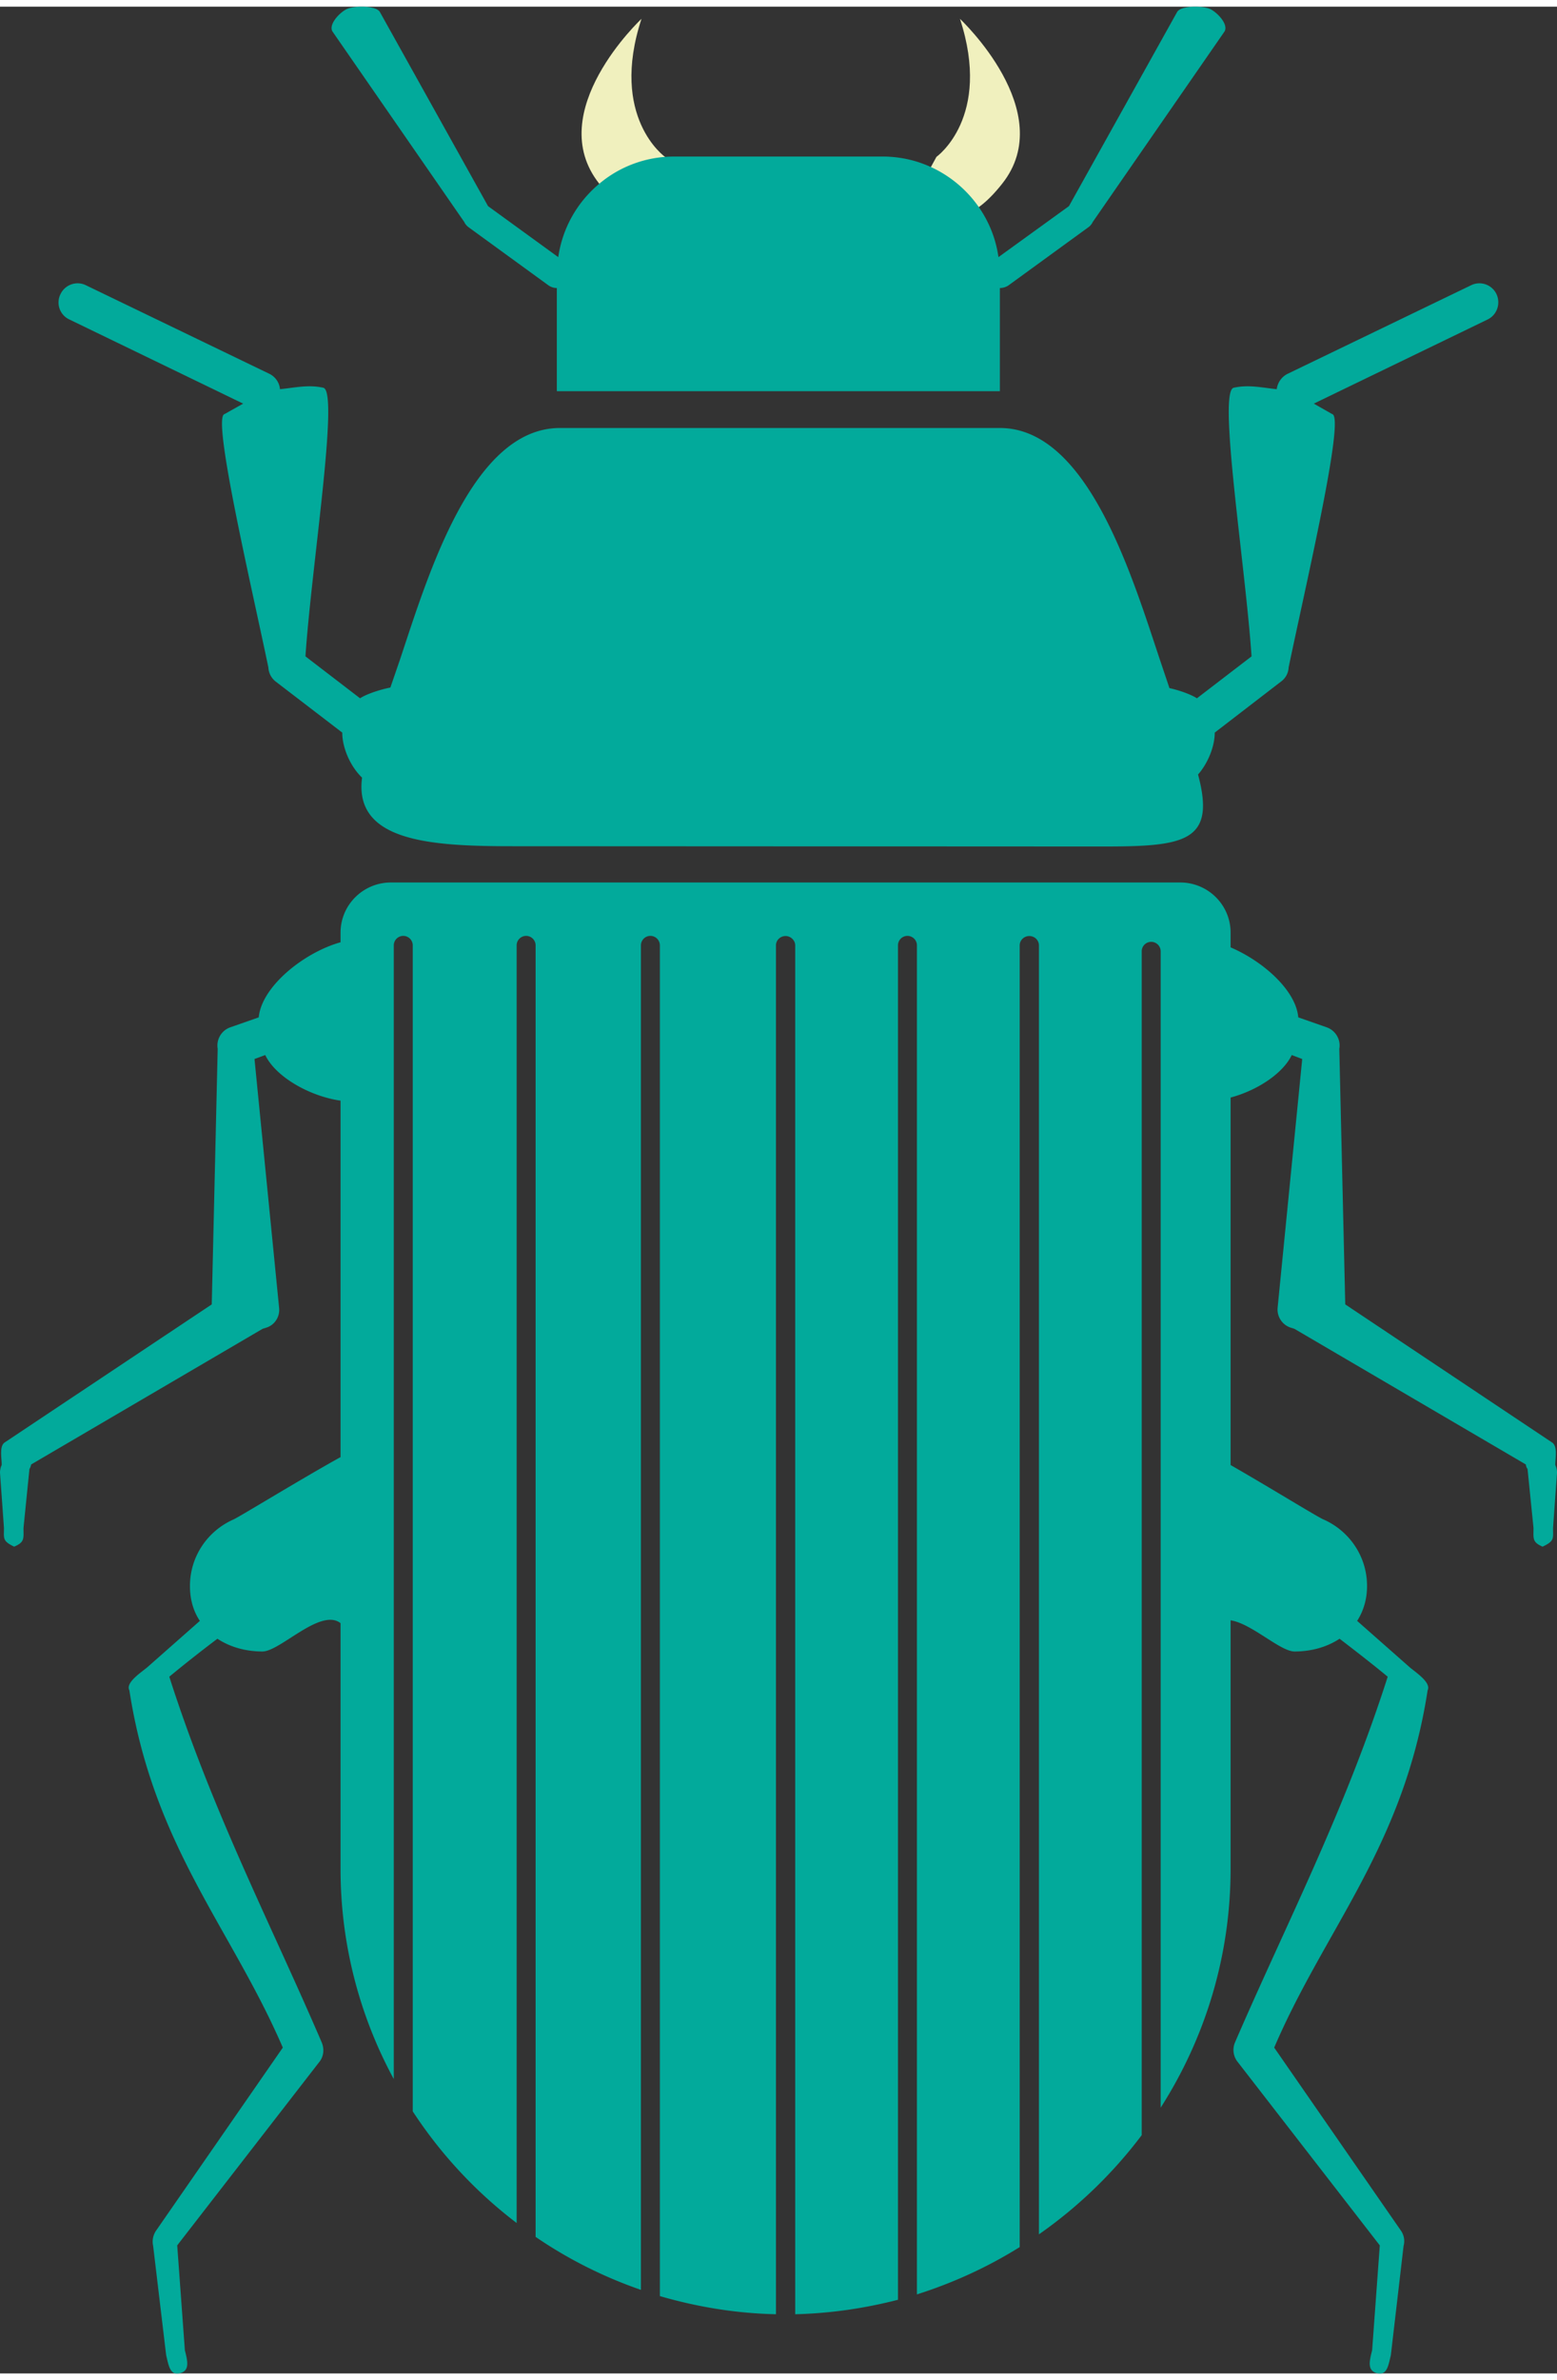 <svg xmlns="http://www.w3.org/2000/svg" xml:space="preserve" width="55" height="84" style="shape-rendering:geometricPrecision;text-rendering:geometricPrecision;image-rendering:optimizeQuality;fill-rule:evenodd;clip-rule:evenodd" viewBox="0 0 55 83.53">
    <rect x="0" y="0" width="55" height="83.53" fill="#333333" stroke="none"/>
    <defs>
        <style>
            .fil0{fill:#f0f0be}
        </style>
    </defs>
    <g id="Layer_x0020_1">
        <path class="fil0" d="M33.91.43s3.51 3.28 1.49 5.82c-2.01 2.54-2.84 0-2.84 0l.52-.95s1.97-1.39.83-4.87zM22.66.43s-3.51 3.28-1.49 5.82c2.01 2.54 2.84 0 2.84 0l-.52-.95s-1.97-1.39-.83-4.87z"/>
        <path d="M27.75 30.91h13.94c.98 0 1.78.79 1.78 1.77v.52c1.15.49 2.31 1.52 2.39 2.47l1 .35c.32.11.51.44.45.76l.21 9.02 7.3 4.87c.21.13.12.55.12.78v.02c.04.08.06.18.06.27l-.14 1.95c0 .37.06.46-.37.66-.37-.16-.32-.29-.32-.66l-.21-2.08a.314.314 0 0 1-.06-.16l-8.18-4.79-.13-.04a.674.674 0 0 1-.46-.69l.87-8.79-.37-.14c-.31.65-1.22 1.25-2.16 1.5V51.47c1.33.76 3.08 1.84 3.28 1.92.91.4 1.54 1.3 1.54 2.35 0 .47-.13.89-.35 1.23l1.86 1.64c.24.2.76.54.63.81-.85 5.51-3.62 8.41-5.42 12.61l4.47 6.45c.12.17.15.37.1.55l-.45 3.86c-.09.36-.13.72-.49.63-.36-.09-.26-.45-.17-.81l.27-3.7-5.04-6.5a.679.679 0 0 1-.08-.65c1.8-4.17 3.86-8.11 5.4-12.92-.57-.47-1.14-.91-1.7-1.34-.44.29-.99.45-1.59.45-.51 0-1.52-.99-2.26-1.1v8.77c0 3.1-.91 5.99-2.47 8.43V33.34a.335.335 0 0 0-.67 0v41.78a16.072 16.072 0 0 1-3.63 3.5V33.13c0-.18-.15-.33-.34-.33-.19 0-.34.15-.34.33v45.94c-1.12.7-2.34 1.26-3.63 1.67V33.13a.335.335 0 0 0-.67 0v47.8c-1.17.3-2.38.48-3.63.51V33.13c0-.18-.16-.33-.34-.33-.19 0-.34.15-.34.33v48.31c-1.42-.03-2.79-.26-4.1-.64V33.13a.335.335 0 0 0-.67 0v47.45c-1.33-.46-2.58-1.09-3.72-1.87V33.13a.335.335 0 0 0-.67 0v45.09a15.816 15.816 0 0 1-3.67-3.94V33.13a.335.335 0 0 0-.67 0v40.01a15.51 15.51 0 0 1-1.88-7.42v-8.67c-.71-.55-2.13 1-2.76 1-.6 0-1.15-.16-1.59-.45-.57.43-1.13.87-1.7 1.34 1.54 4.81 3.6 8.75 5.39 12.92.09.23.06.47-.07.65l-5.04 6.5.27 3.7c.09.36.19.72-.17.81-.36.09-.4-.27-.49-.63l-.46-3.86a.69.69 0 0 1 .11-.55l4.47-6.45c-1.81-4.2-4.57-7.1-5.42-12.61-.14-.27.39-.61.63-.81l1.86-1.64c-.23-.34-.35-.76-.35-1.23 0-1.05.63-1.95 1.54-2.35.22-.1 2.44-1.46 3.78-2.2V38.61c-1.11-.16-2.3-.85-2.66-1.61l-.38.14.87 8.79c.03.31-.16.6-.45.69l-.13.04-8.18 4.79c-.01.06-.03.11-.06.16l-.21 2.08c0 .37.05.5-.33.66-.42-.2-.36-.29-.36-.66L0 51.74c0-.09.02-.19.06-.27v-.02c0-.23-.09-.65.11-.78l7.31-4.87.21-9.02a.68.68 0 0 1 .45-.76l1-.35c.1-1.09 1.6-2.29 2.89-2.65v-.34c0-.98.8-1.77 1.78-1.77h13.94zm7.57-20.98c.1 0 .21-.03.3-.09l2.82-2.05a.48.48 0 0 0 .16-.19L43.26.87c.13-.25-.24-.64-.48-.77-.24-.14-1.07-.15-1.2.09l-3.82 6.85-2.49 1.8c-.28-2-2.02-3.55-4.09-3.55h-7.37c-1 0-1.93.36-2.64.96-.77.64-1.3 1.55-1.45 2.59l-2.48-1.8L13.42.19c-.13-.24-.96-.23-1.2-.09-.24.13-.61.52-.48.77L16.4 7.6c.03.07.09.14.16.19l2.82 2.05c.09.06.19.09.29.09v3.64H35.32V9.93zm-15.54 4.94h15.54c3.11 0 4.67 5.24 5.66 8.2l.33.98c.41.09.81.25.97.36l1.93-1.48c-.21-3.16-1.2-9.36-.63-9.48.53-.12 1.01 0 1.52.05.03-.24.18-.44.38-.54l6.49-3.13c.33-.16.73-.02.89.31.16.34.02.74-.31.9l-6.14 2.97.65.37c.46.1-.93 6.01-1.54 8.94a.65.65 0 0 1-.27.5l-2.34 1.8c0 .49-.24 1.08-.59 1.48.64 2.38-.47 2.54-3.36 2.54l-20.86-.01c-2.84 0-5.61-.15-5.31-2.42-.42-.4-.7-1.06-.7-1.59l-2.35-1.8a.671.671 0 0 1-.26-.5c-.61-2.93-2-8.84-1.55-8.94l.66-.37-6.14-2.97a.66.66 0 0 1-.31-.9c.16-.33.56-.47.89-.31l6.49 3.13c.2.1.35.3.37.54.52-.05 1-.17 1.53-.05.57.12-.42 6.32-.63 9.48l1.93 1.48c.17-.12.62-.29 1.07-.38l.33-.96c.99-2.96 2.54-8.2 5.66-8.2z" style="fill:#02aa9b"/>
    </g>
</svg>
